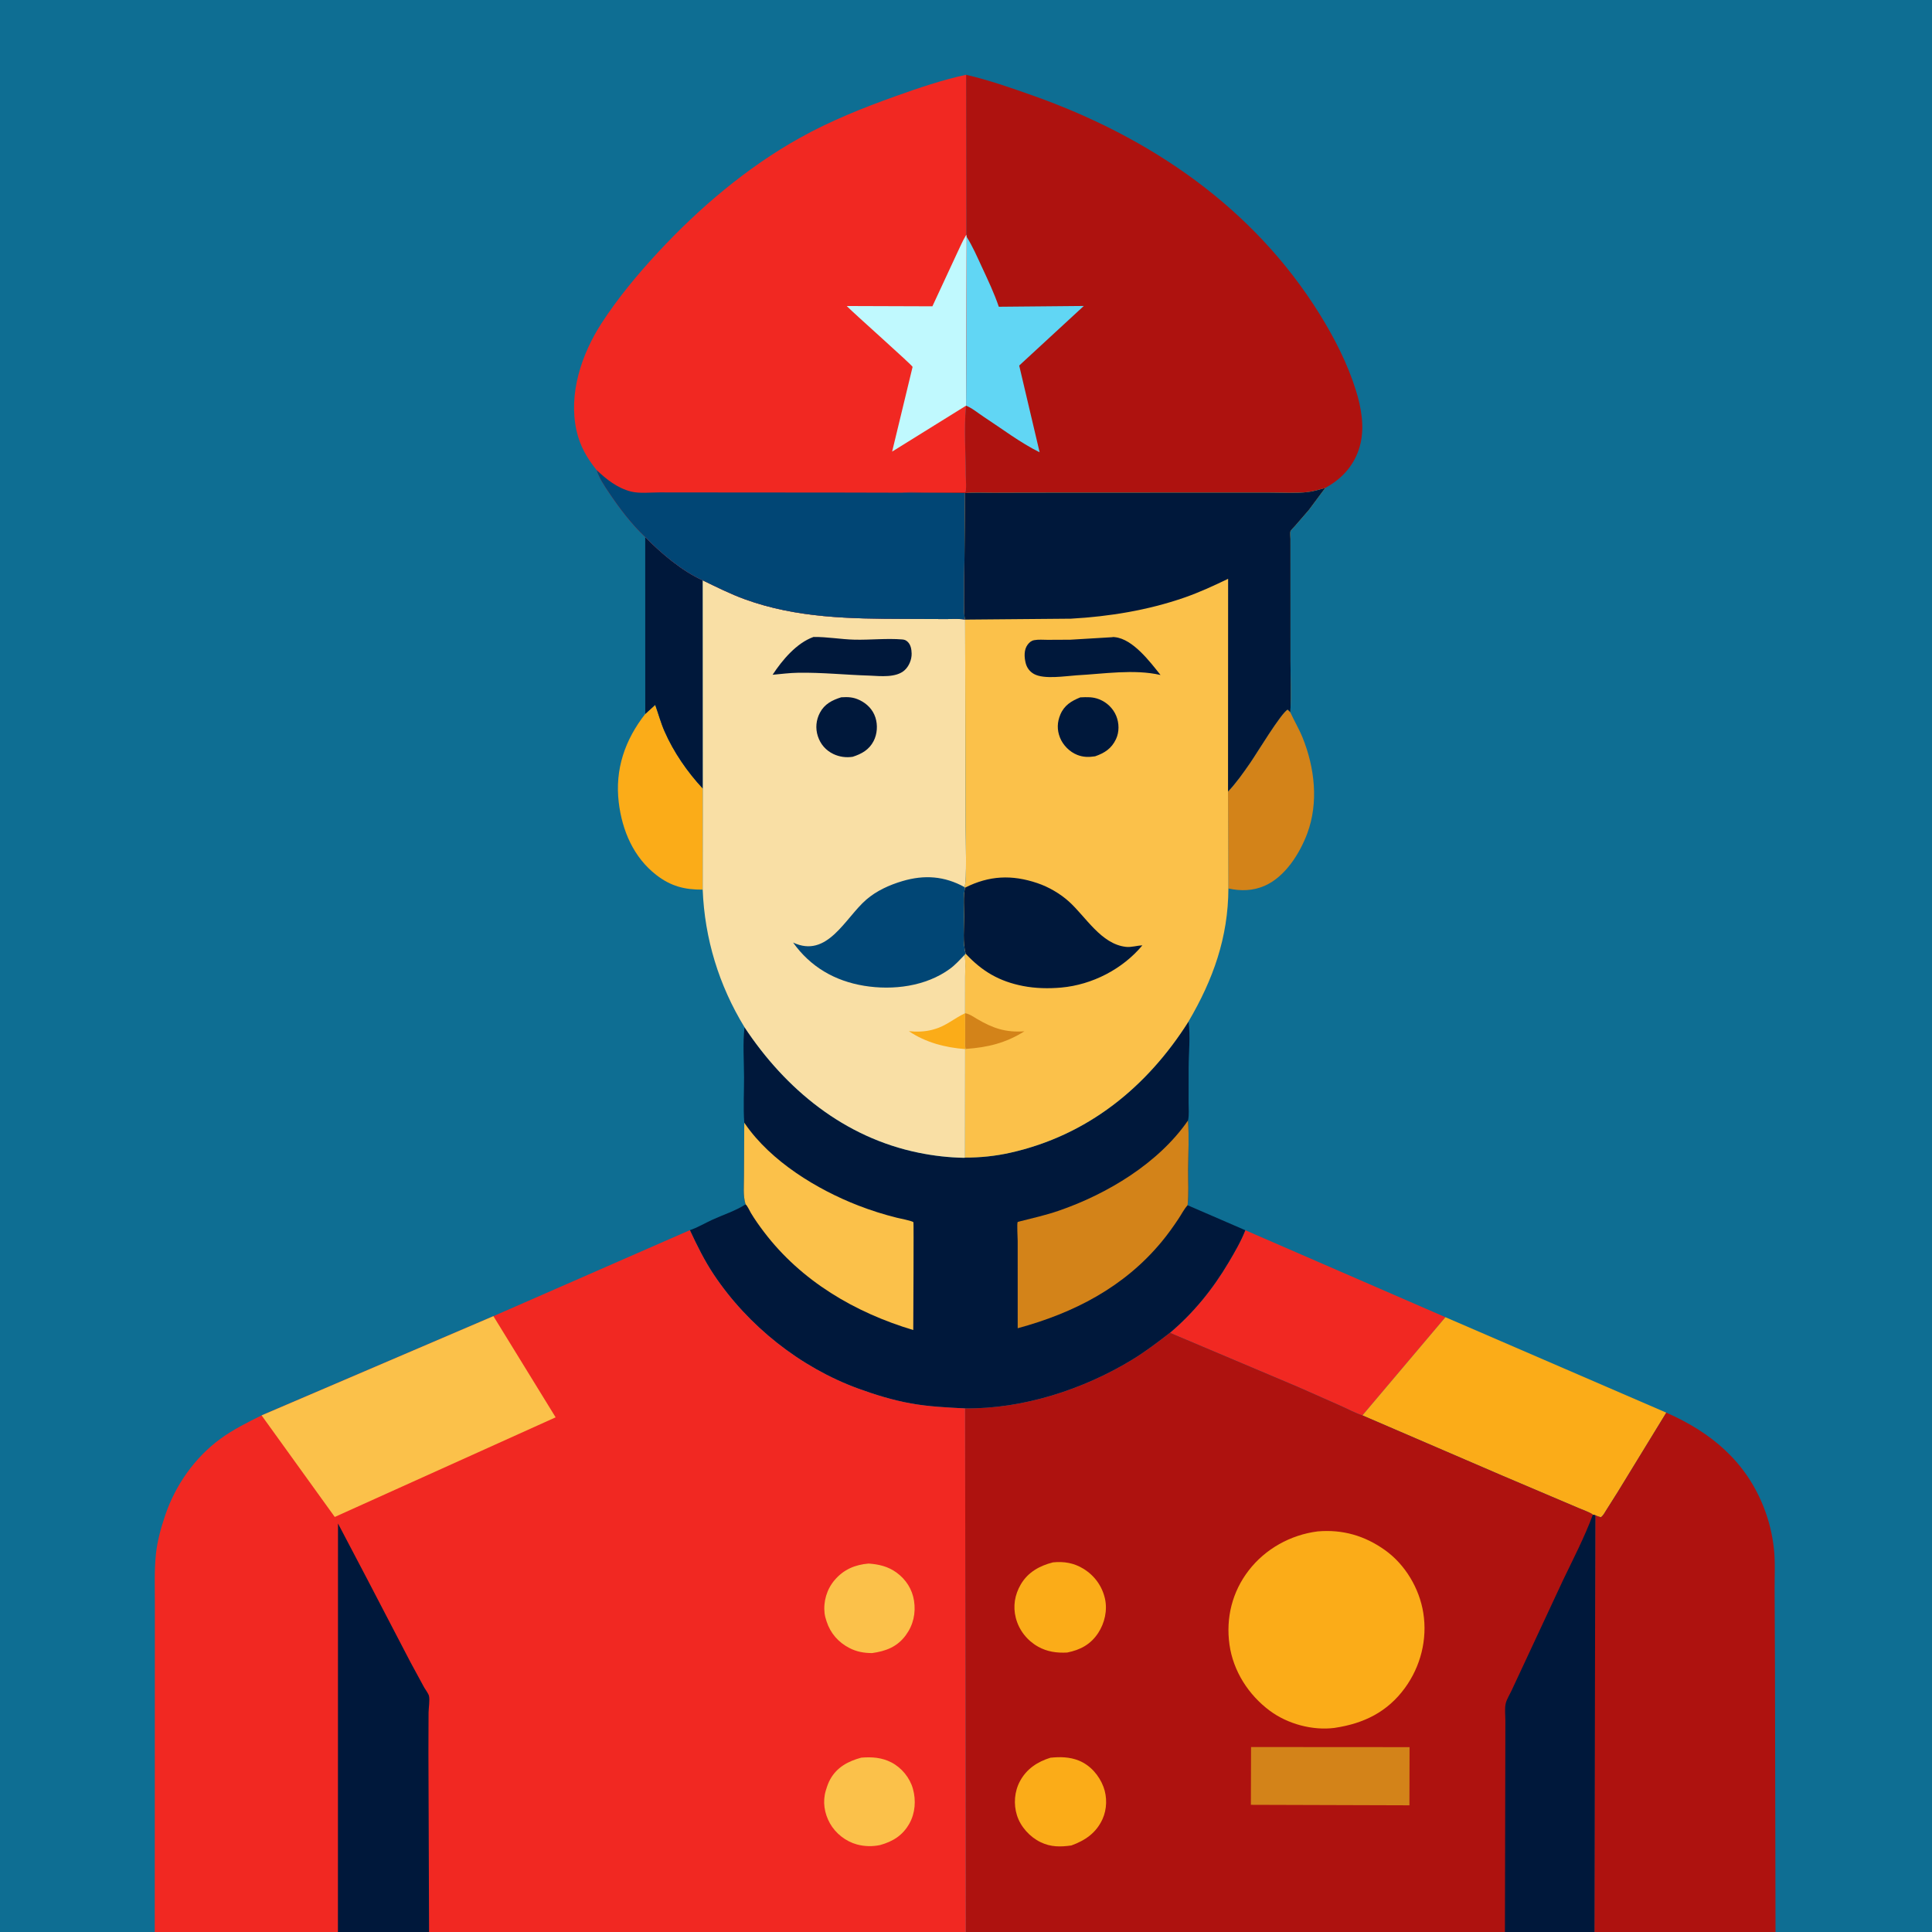 <svg version="1.1" xmlns="http://www.w3.org/2000/svg" style="display: block;" viewBox="0 0 2048 2048" width="1024" height="1024">
<rect x="0" y="0" width="2048" height="2048" fill="#333333" stroke="none"/>
<path transform="translate(0,0)" fill="rgb(14,110,147)" d="M 164.04 2048 L -0 2048 L 0 -0 L 2048 0 L 2048 2048 L 1882.12 2048 L 1690.16 2048 L 1595.28 2048 L 1023.81 2048 L 454.832 2048 L 358.218 2048 L 164.04 2048 z"/>
<path transform="translate(0,0)" fill="rgb(251,172,24)" d="M 684.01 756.782 L 694.56 747.208 C 697.868 756.513 700.429 766.075 704.386 775.13 C 714.069 797.289 728.591 818.282 745.037 835.937 L 744.888 943.051 C 725.73 943.206 711.031 939.403 695.711 927.524 C 671.525 908.77 659.482 880.369 655.908 850.651 C 651.689 815.564 662.468 784.265 684.01 756.782 z"/>
<path transform="translate(0,0)" fill="rgb(0,24,59)" d="M 683.954 569.392 C 700.789 586.466 722.901 605.335 744.928 615.224 L 745.037 835.937 C 728.591 818.282 714.069 797.289 704.386 775.13 C 700.429 766.075 697.868 756.513 694.56 747.208 L 684.01 756.782 L 683.954 569.392 z"/>
<path transform="translate(0,0)" fill="rgb(211,131,25)" d="M 1301.76 839.152 C 1310.62 829.757 1318.07 819.105 1325.41 808.51 C 1331.91 799.136 1358.14 755.65 1365 752.222 L 1367.84 755.182 C 1371.92 764.211 1377.12 772.768 1380.82 781.954 C 1393.66 813.78 1397.95 850.752 1385.75 883.471 C 1377.77 904.855 1362.28 929.454 1340.61 938.962 C 1328.18 944.414 1315.29 944.703 1302.15 941.826 L 1301.76 839.152 z"/>
<path transform="translate(0,0)" fill="rgb(241,40,34)" d="M 1320.07 1304.08 L 1532.22 1396.29 L 1444.23 1500.38 C 1436.62 1498.01 1429.05 1493.75 1421.73 1490.51 L 1375.62 1470.12 L 1240.14 1412.85 C 1265.31 1391.52 1285.51 1366.58 1302.31 1338.24 C 1308.7 1327.46 1315.51 1315.76 1320.07 1304.08 z"/>
<path transform="translate(0,0)" fill="rgb(251,172,24)" d="M 1532.22 1396.29 L 1766.34 1497.46 L 1714.78 1581.71 L 1702.64 1600.94 C 1701.01 1603.49 1699.52 1606.62 1697 1608.34 C 1694.91 1607.74 1693.07 1607.22 1691.11 1606.25 L 1688.48 1605.69 C 1687.19 1603.77 1675.88 1599.73 1673.15 1598.5 L 1592 1564.02 L 1444.23 1500.38 L 1532.22 1396.29 z"/>
<path transform="translate(0,0)" fill="rgb(174,18,15)" d="M 1766.34 1497.46 C 1813.78 1518.37 1850.67 1549.04 1869.86 1598.31 C 1875.29 1612.26 1878.73 1626.59 1880.4 1641.45 C 1882 1655.8 1881.08 1671.1 1881.16 1685.56 L 1881.55 1767.59 L 1882.12 2048 L 1690.16 2048 L 1691.11 1606.25 C 1693.07 1607.22 1694.91 1607.74 1697 1608.34 C 1699.52 1606.62 1701.01 1603.49 1702.64 1600.94 L 1714.78 1581.71 L 1766.34 1497.46 z"/>
<path transform="translate(0,0)" fill="rgb(174,18,15)" d="M 1024.11 79.275 C 1048.04 84.826 1071.45 93.02 1094.6 101.203 C 1218.79 145.107 1328.47 219.662 1398.89 333 C 1414.6 358.292 1428.62 385.724 1437.44 414.203 C 1442.88 431.784 1446.42 451.466 1442.28 469.741 C 1437.97 488.821 1426.35 504.048 1409.92 514.245 L 1404.76 517.333 C 1398.63 518.903 1392.12 520.981 1385.83 521.656 C 1373.22 523.008 1359.89 522.192 1347.19 522.186 L 1293.45 522.15 L 1109.65 522.236 L 1053.2 522.421 C 1043.23 522.453 1032.95 521.931 1023.03 522.657 L 956.938 522.223 C 964.101 521.25 972.089 521.905 979.332 521.912 L 1023.2 521.949 C 1024.84 519.28 1023.72 507.299 1023.71 503.406 C 1023.69 479.805 1021.8 455.125 1023.88 431.669 L 1024.04 430.045 L 1024.62 250.975 L 1024.31 248.818 L 1024.11 79.275 z"/>
<path transform="translate(0,0)" fill="rgb(97,214,244)" d="M 1024.62 250.975 C 1031.01 261.016 1035.88 272.382 1040.9 283.165 C 1047.26 296.846 1053.92 310.883 1058.78 325.17 L 1148.88 324.337 L 1080.39 387.498 L 1102.05 479.447 C 1081.5 469.314 1061.83 454.268 1042.58 441.7 C 1036.96 438.031 1030.25 432.36 1024.04 430.045 L 1024.62 250.975 z"/>
<path transform="translate(0,0)" fill="rgb(0,24,59)" d="M 1259.88 1082.83 C 1262.04 1098.15 1260.03 1115.96 1259.99 1131.51 L 1259.95 1169.15 C 1259.94 1175.07 1260.66 1181.96 1259.35 1187.74 C 1260.57 1204.98 1259.61 1222.76 1259.47 1240.05 C 1259.38 1252.27 1260.27 1265.51 1258.91 1277.6 L 1320.07 1304.08 C 1315.51 1315.76 1308.7 1327.46 1302.31 1338.24 C 1285.51 1366.58 1265.31 1391.52 1240.14 1412.85 C 1227.13 1422.92 1214.03 1432.91 1199.96 1441.47 C 1148.07 1473.02 1084.18 1493.65 1023.02 1492.96 C 1003.81 1492.02 984.534 1491.1 965.566 1487.69 C 946.693 1484.31 927.991 1478.59 910 1472.04 C 848.469 1449.61 792.967 1405.57 756.613 1351.06 C 746.688 1336.18 738.822 1320.19 731.288 1304.02 C 739.156 1301.44 747.54 1296.42 755.152 1292.95 C 766.944 1287.57 779.397 1283.68 790.365 1276.69 C 787.431 1267.61 788.717 1256.11 788.652 1246.6 L 788.946 1190.06 C 787.786 1174.28 788.77 1157.8 788.725 1141.93 C 788.677 1124.65 787.256 1105.98 789.209 1088.89 C 832.845 1154.9 895.111 1205.91 974 1221.98 C 989.8 1225.2 1005.85 1227.04 1021.97 1227.31 L 1023.01 1227.09 C 1039.15 1227.14 1055.14 1225.49 1070.91 1221.96 C 1152.71 1203.62 1215.69 1152.72 1259.88 1082.83 z"/>
<path transform="translate(0,0)" fill="rgb(251,193,74)" d="M 788.946 1190.06 L 789.967 1191.55 C 817.224 1231.08 866.035 1260.95 910 1277.97 C 923.37 1283.15 936.801 1287.4 950.709 1290.85 C 952.975 1291.41 967.186 1294.21 968.282 1295.6 C 968.689 1296.12 968.155 1398.45 968.09 1409.89 C 906.305 1391.38 849.399 1358.01 809.913 1306 C 805.011 1299.54 800.303 1292.95 796.117 1286 C 794.975 1284.1 791.977 1277.61 790.365 1276.69 C 787.431 1267.61 788.717 1256.11 788.652 1246.6 L 788.946 1190.06 z"/>
<path transform="translate(0,0)" fill="rgb(211,131,25)" d="M 1259.35 1187.74 C 1260.57 1204.98 1259.61 1222.76 1259.47 1240.05 C 1259.38 1252.27 1260.27 1265.51 1258.91 1277.6 C 1255.19 1281.63 1252.38 1287.27 1249.32 1291.86 C 1243.75 1300.26 1237.83 1308.53 1231.4 1316.3 C 1191.55 1364.45 1138.35 1391.86 1078.81 1407.99 L 1078.78 1315.39 C 1078.78 1312.45 1077.84 1296.81 1078.77 1295.34 C 1078.8 1295.31 1080.93 1294.74 1081.04 1294.71 C 1094.95 1291.18 1108.68 1288.12 1122.28 1283.43 C 1173.67 1265.75 1228.09 1233.06 1259.35 1187.74 z"/>
<path transform="translate(0,0)" fill="rgb(249,223,165)" d="M 744.928 615.224 C 759.606 622.308 774.225 629.673 789.562 635.248 C 844.298 655.142 901.027 655.882 958.448 656.075 L 1002.82 656.236 C 1009.18 656.292 1016.87 655.647 1023.08 656.794 L 1023.57 877.362 C 1023.57 885.91 1025.16 935.228 1022.37 940.319 L 1023 940.948 C 1020.96 950.45 1022.07 961.817 1022.06 971.555 C 1022.04 983.739 1020.35 999.371 1023.77 1011.09 L 1022.67 1012.06 C 1023.67 1019.75 1023.14 1027.92 1023.1 1035.68 L 1023.07 1074.08 L 1023.16 1100.97 C 1023.16 1104.26 1022.58 1108.88 1023.8 1111.9 L 1023.11 1112.09 L 1023.01 1227.09 L 1021.97 1227.31 C 1005.85 1227.04 989.8 1225.2 974 1221.98 C 895.111 1205.91 832.845 1154.9 789.209 1088.89 C 762.094 1044.53 746.911 995.001 744.888 943.051 L 745.037 835.937 L 744.928 615.224 z"/>
<path transform="translate(0,0)" fill="rgb(251,172,24)" d="M 1023.07 1074.08 L 1023.16 1100.97 C 1023.16 1104.26 1022.58 1108.88 1023.8 1111.9 L 1023.11 1112.09 C 1001.84 1110.41 981.305 1105.15 963.42 1093.08 C 971.462 1093.96 980.364 1093.7 988.204 1091.62 L 990 1091.11 C 1003.13 1087.52 1011.21 1079.54 1023.07 1074.08 z"/>
<path transform="translate(0,0)" fill="rgb(0,24,59)" d="M 891.724 739.159 C 898.893 738.735 904.316 738.875 911 742.041 C 919.027 745.844 925.227 752.086 927.979 760.592 C 930.56 768.569 929.928 778.087 926.071 785.545 C 921.289 794.793 913.407 799.17 903.884 802.223 C 896.915 803.288 889.812 802.351 883.425 799.292 C 875.339 795.418 869.688 788.868 866.922 780.319 C 864.237 772.016 865.05 763.259 869.155 755.5 C 874.07 746.209 882.189 742.154 891.724 739.159 z"/>
<path transform="translate(0,0)" fill="rgb(0,24,59)" d="M 862.346 675.206 C 876.714 675.01 891.424 677.737 905.872 678.08 C 922.486 678.475 940.08 676.475 956.5 677.857 C 958.829 678.053 960.252 678.625 961.974 680.17 C 965.463 683.301 966.272 688.319 966.372 692.786 C 966.516 699.125 963.611 706.245 958.878 710.5 C 949.881 718.588 933.321 716.725 922.117 716.193 C 896.872 715.444 871.193 712.716 846 713.142 C 837.035 713.294 827.934 714.456 818.998 715.278 C 829.221 699.68 844.485 681.511 862.346 675.206 z"/>
<path transform="translate(0,0)" fill="rgb(1,70,117)" d="M 1022.67 1012.06 C 1017.72 1017.18 1012.69 1022.8 1006.94 1027 C 981.399 1045.67 946.527 1049.98 916 1044.98 C 884.816 1039.86 859.072 1024.9 840.715 999.141 C 877.065 1016.27 895.698 973.227 918.307 953.646 C 929.163 944.243 942.87 938.068 956.536 934.016 C 979.857 927.101 1001.04 928.648 1022.37 940.319 L 1023 940.948 C 1020.96 950.45 1022.07 961.817 1022.06 971.555 C 1022.04 983.739 1020.35 999.371 1023.77 1011.09 L 1022.67 1012.06 z"/>
<path transform="translate(0,0)" fill="rgb(241,40,34)" d="M 632.344 498.185 C 622.017 485.313 614.68 472.55 611.087 456.263 C 602.528 417.456 616.395 375.632 637.384 343.092 C 654.827 316.05 676.133 290.511 697.997 266.951 C 741.197 220.399 792.117 177.221 847.798 146.209 C 880.422 128.038 914.369 114.464 949.439 101.938 C 973.64 93.293 998.974 84.652 1024.11 79.275 L 1024.31 248.818 L 1024.62 250.975 L 1024.04 430.045 L 1023.88 431.669 C 1021.8 455.125 1023.69 479.805 1023.71 503.406 C 1023.72 507.299 1024.84 519.28 1023.2 521.949 L 979.332 521.912 C 972.089 521.905 964.101 521.25 956.938 522.223 L 1023.03 522.657 L 1022.18 612.924 L 1022.17 640.036 C 1022.18 645.358 1021.7 651.662 1023.08 656.794 C 1016.87 655.647 1009.18 656.292 1002.82 656.236 L 958.448 656.075 C 901.027 655.882 844.298 655.142 789.562 635.248 C 774.225 629.673 759.606 622.308 744.928 615.224 C 722.901 605.335 700.789 586.466 683.954 569.392 C 669.43 555.724 656.682 538.924 645.594 522.406 C 640.327 514.559 635.337 507.229 632.344 498.185 z"/>
<path transform="translate(0,0)" fill="rgb(192,249,254)" d="M 1024.04 430.045 L 945.689 478.716 L 967.381 388.932 C 967.37 387.337 905.199 332.295 897.566 324.39 L 988.38 324.699 L 1013.79 269.98 C 1017.25 262.904 1020.2 255.55 1024.31 248.818 L 1024.62 250.975 L 1024.04 430.045 z"/>
<path transform="translate(0,0)" fill="rgb(1,70,117)" d="M 632.344 498.185 C 642.886 508.197 654.511 517.425 668.915 521.061 C 677.861 523.32 689.788 521.951 699.119 521.961 L 758.33 522.02 L 891.785 522.122 L 956.403 522.275 L 956.938 522.223 L 1023.03 522.657 L 1022.18 612.924 L 1022.17 640.036 C 1022.18 645.358 1021.7 651.662 1023.08 656.794 C 1016.87 655.647 1009.18 656.292 1002.82 656.236 L 958.448 656.075 C 901.027 655.882 844.298 655.142 789.562 635.248 C 774.225 629.673 759.606 622.308 744.928 615.224 C 722.901 605.335 700.789 586.466 683.954 569.392 C 669.43 555.724 656.682 538.924 645.594 522.406 C 640.327 514.559 635.337 507.229 632.344 498.185 z"/>
<path transform="translate(0,0)" fill="rgb(251,193,74)" d="M 1023.03 522.657 C 1032.95 521.931 1043.23 522.453 1053.2 522.421 L 1109.65 522.236 L 1293.45 522.15 L 1347.19 522.186 C 1359.89 522.192 1373.22 523.008 1385.83 521.656 C 1392.12 520.981 1398.63 518.903 1404.76 517.333 L 1387.45 540.57 L 1372.65 557.658 C 1371.51 558.979 1368.44 561.803 1367.95 563.252 C 1367.34 565.068 1367.95 569.341 1367.95 571.519 L 1367.96 596.447 L 1367.99 700.578 C 1367.99 718.657 1368.79 737.146 1367.84 755.182 L 1365 752.222 C 1358.14 755.65 1331.91 799.136 1325.41 808.51 C 1318.07 819.105 1310.62 829.757 1301.76 839.152 L 1302.15 941.826 C 1301.92 993.871 1285.98 1038.32 1259.88 1082.83 C 1215.69 1152.72 1152.71 1203.62 1070.91 1221.96 C 1055.14 1225.49 1039.15 1227.14 1023.01 1227.09 L 1023.11 1112.09 L 1023.8 1111.9 C 1022.58 1108.88 1023.16 1104.26 1023.16 1100.97 L 1023.07 1074.08 L 1023.1 1035.68 C 1023.14 1027.92 1023.67 1019.75 1022.67 1012.06 L 1023.77 1011.09 C 1020.35 999.371 1022.04 983.739 1022.06 971.555 C 1022.07 961.817 1020.96 950.45 1023 940.948 L 1022.37 940.319 C 1025.16 935.228 1023.57 885.91 1023.57 877.362 L 1023.08 656.794 C 1021.7 651.662 1022.18 645.358 1022.17 640.036 L 1022.18 612.924 L 1023.03 522.657 z"/>
<path transform="translate(0,0)" fill="rgb(211,131,25)" d="M 1023.07 1074.08 C 1027.6 1074.77 1031.6 1077.71 1035.5 1080.01 C 1052.29 1089.92 1066.06 1094.69 1085.92 1093.23 C 1066.02 1105.72 1046.97 1110.29 1023.8 1111.9 C 1022.58 1108.88 1023.16 1104.26 1023.16 1100.97 L 1023.07 1074.08 z"/>
<path transform="translate(0,0)" fill="rgb(0,24,59)" d="M 1145.18 739.233 C 1152.27 738.925 1158.38 738.588 1165.13 741.257 C 1173.25 744.472 1179.89 750.758 1183.24 758.867 C 1186.41 766.536 1186.58 775.921 1183 783.5 C 1178.27 793.518 1170.92 798.214 1160.87 801.717 C 1154.15 802.741 1148.39 802.736 1141.95 800.225 C 1133.84 797.067 1126.72 789.834 1123.56 781.738 C 1120.37 773.547 1120.6 765.591 1124 757.5 C 1128.16 747.598 1135.71 743.062 1145.18 739.233 z"/>
<path transform="translate(0,0)" fill="rgb(0,24,59)" d="M 1178.73 675.472 C 1180.51 675.196 1179.83 675.197 1181.97 675.433 C 1201.07 677.539 1219.02 701.489 1230.21 715.518 C 1202.06 709.071 1169.93 714.343 1141.25 715.866 C 1129.03 716.689 1106.73 720.367 1096.08 714.465 C 1091.55 711.959 1088.48 707.833 1087.24 702.799 C 1085.73 696.699 1085.27 688.854 1089.25 683.5 C 1091.12 680.994 1093.15 679.208 1096.24 678.603 C 1100.67 677.738 1106.02 678.236 1110.55 678.241 L 1134.56 678.122 L 1178.73 675.472 z"/>
<path transform="translate(0,0)" fill="rgb(0,24,59)" d="M 1023 940.948 C 1048.65 928.075 1072.54 926.998 1099.59 936.125 C 1111.65 940.198 1123.76 947.233 1133.21 955.771 C 1151.09 971.936 1167.17 1000.72 1193.5 1003.71 C 1199.3 1004.37 1205.18 1002.31 1210.96 1002.13 C 1189.92 1027.32 1157.82 1043.9 1125 1046.86 C 1111.66 1048.06 1097.63 1047.76 1084.5 1045.21 C 1059.36 1040.33 1041.21 1029.74 1023.77 1011.09 C 1020.35 999.371 1022.04 983.739 1022.06 971.555 C 1022.07 961.817 1020.96 950.45 1023 940.948 z"/>
<path transform="translate(0,0)" fill="rgb(0,24,59)" d="M 1023.03 522.657 C 1032.95 521.931 1043.23 522.453 1053.2 522.421 L 1109.65 522.236 L 1293.45 522.15 L 1347.19 522.186 C 1359.89 522.192 1373.22 523.008 1385.83 521.656 C 1392.12 520.981 1398.63 518.903 1404.76 517.333 L 1387.45 540.57 L 1372.65 557.658 C 1371.51 558.979 1368.44 561.803 1367.95 563.252 C 1367.34 565.068 1367.95 569.341 1367.95 571.519 L 1367.96 596.447 L 1367.99 700.578 C 1367.99 718.657 1368.79 737.146 1367.84 755.182 L 1365 752.222 C 1358.14 755.65 1331.91 799.136 1325.41 808.51 C 1318.07 819.105 1310.62 829.757 1301.76 839.152 L 1301.86 613.556 C 1286.53 620.927 1271.32 627.985 1255.21 633.562 C 1216.75 646.887 1175.86 653.566 1135.29 655.823 L 1023.08 656.794 C 1021.7 651.662 1022.18 645.358 1022.17 640.036 L 1022.18 612.924 L 1023.03 522.657 z"/>
<path transform="translate(0,0)" fill="rgb(174,18,15)" d="M 1240.14 1412.85 L 1375.62 1470.12 L 1421.73 1490.51 C 1429.05 1493.75 1436.62 1498.01 1444.23 1500.38 L 1592 1564.02 L 1673.15 1598.5 C 1675.88 1599.73 1687.19 1603.77 1688.48 1605.69 L 1691.11 1606.25 L 1690.16 2048 L 1595.28 2048 L 1023.81 2048 L 1023.02 1492.96 C 1084.18 1493.65 1148.07 1473.02 1199.96 1441.47 C 1214.03 1432.91 1227.13 1422.92 1240.14 1412.85 z"/>
<path transform="translate(0,0)" fill="rgb(251,172,24)" d="M 1113.49 1863.26 C 1123.72 1862.21 1133.79 1862.36 1143.5 1866.24 C 1155.69 1871.11 1165.13 1881.95 1169.71 1894.1 C 1173.78 1904.88 1173.48 1917.95 1168.66 1928.44 C 1161.97 1943.01 1150.32 1950.98 1135.67 1956.27 C 1124.12 1957.89 1113.95 1958.04 1103.15 1952.83 C 1091.7 1947.3 1081.86 1936.5 1078.02 1924.33 C 1074.28 1912.44 1075.31 1899.05 1081.25 1888.06 C 1088.29 1875.02 1099.67 1867.59 1113.49 1863.26 z"/>
<path transform="translate(0,0)" fill="rgb(251,172,24)" d="M 1116.24 1656.17 C 1127.89 1655 1138.42 1656.77 1148.5 1662.96 C 1160.16 1670.13 1168.24 1681.17 1171.28 1694.52 C 1174.11 1706.9 1171.01 1720.52 1164.13 1731.01 C 1156.16 1743.16 1145.21 1748.98 1131.25 1751.76 C 1120.38 1752.35 1110.15 1750.98 1100.5 1745.57 C 1088.79 1739.02 1080.11 1728.02 1076.78 1714.97 C 1073.63 1702.63 1075.69 1690.43 1082.11 1679.49 C 1089.7 1666.55 1102.1 1659.71 1116.24 1656.17 z"/>
<path transform="translate(0,0)" fill="rgb(211,131,25)" d="M 1326.17 1851.93 L 1494.19 1852.04 L 1494.05 1913.7 L 1325.99 1913.18 L 1326.17 1851.93 z"/>
<path transform="translate(0,0)" fill="rgb(0,24,59)" d="M 1688.48 1605.69 L 1691.11 1606.25 L 1690.16 2048 L 1595.28 2048 L 1595.67 1868.78 L 1595.75 1824.01 C 1595.76 1818.38 1594.83 1810.85 1596.19 1805.5 C 1597.33 1801.01 1600.28 1796.41 1602.25 1792.2 L 1616.07 1762.6 L 1656.91 1675 C 1667.91 1652.04 1679.6 1629.6 1688.48 1605.69 z"/>
<path transform="translate(0,0)" fill="rgb(251,172,24)" d="M 1396.66 1623.36 C 1423.08 1621.05 1446.63 1627.85 1468.14 1643.19 C 1489.61 1658.51 1504.6 1683.76 1508.75 1709.71 C 1513.23 1737.71 1505.96 1766.4 1489.32 1789.25 C 1470.77 1814.71 1445.81 1826.92 1415.26 1831.54 L 1414.41 1831.68 C 1391.11 1834.59 1364.86 1827.44 1346.07 1813.48 C 1323.49 1796.71 1307.23 1771.43 1303.3 1743.39 C 1299.34 1715.06 1306.16 1687.46 1323.65 1664.77 C 1341.36 1641.79 1368.08 1627.02 1396.66 1623.36 z"/>
<path transform="translate(0,0)" fill="rgb(241,40,34)" d="M 523.044 1395.18 L 731.288 1304.02 C 738.822 1320.19 746.688 1336.18 756.613 1351.06 C 792.967 1405.57 848.469 1449.61 910 1472.04 C 927.991 1478.59 946.693 1484.31 965.566 1487.69 C 984.534 1491.1 1003.81 1492.02 1023.02 1492.96 L 1023.81 2048 L 454.832 2048 L 358.218 2048 L 164.04 2048 L 164.135 1781.74 L 164.153 1699.45 C 164.175 1682.22 163.492 1664.58 165.274 1647.43 C 166.709 1633.63 170.618 1619.61 175.033 1606.5 C 185.783 1574.57 206.375 1545.08 233.706 1525.16 C 247.192 1515.32 262.377 1507.75 277.295 1500.37 L 523.044 1395.18 z"/>
<path transform="translate(0,0)" fill="rgb(251,193,74)" d="M 920.713 1657.43 C 931.577 1658.17 941.491 1660.51 950.398 1667.01 C 960.319 1674.26 966.973 1684.58 968.886 1696.74 C 970.979 1710.03 968.084 1722.75 960.049 1733.58 C 950.947 1745.86 938.927 1750.31 924.396 1752.35 C 915.691 1752.25 908.327 1751.01 900.555 1747.04 C 888.812 1741.05 880.245 1731.33 876.203 1718.72 L 875.685 1717.04 C 874.978 1714.83 874.388 1712.82 874.113 1710.5 C 872.602 1697.72 876.399 1684.69 884.776 1674.9 C 894.347 1663.72 906.241 1658.68 920.713 1657.43 z"/>
<path transform="translate(0,0)" fill="rgb(251,193,74)" d="M 912.945 1863.19 C 924.16 1862.27 934.726 1862.97 944.926 1868.24 C 955.74 1873.83 964.448 1884.47 967.734 1896.2 C 971.13 1908.33 970.215 1921.93 964.002 1933 C 956.942 1945.58 946.573 1952.04 932.921 1955.84 C 924.694 1957.55 916.392 1957.37 908.281 1955.16 C 896.514 1951.95 885.751 1943.5 879.764 1932.81 C 873.834 1922.21 871.855 1909.83 875.372 1898.08 L 875.871 1896.5 C 877.002 1892.84 878.26 1889.35 880.144 1886 C 887.361 1873.15 899.201 1866.93 912.945 1863.19 z"/>
<path transform="translate(0,0)" fill="rgb(0,24,59)" d="M 358.218 2048 L 358.293 1614.97 L 388.71 1672.89 L 435.143 1762.05 L 449.613 1788.71 C 450.915 1791.02 454.216 1795.36 454.753 1797.8 C 455.732 1802.26 454.367 1810.52 454.29 1815.3 L 454.147 1857.59 L 454.832 2048 L 358.218 2048 z"/>
<path transform="translate(0,0)" fill="rgb(251,193,74)" d="M 523.044 1395.18 L 588.997 1502.43 L 354.867 1608.04 L 277.295 1500.37 L 523.044 1395.18 z"/>
</svg>